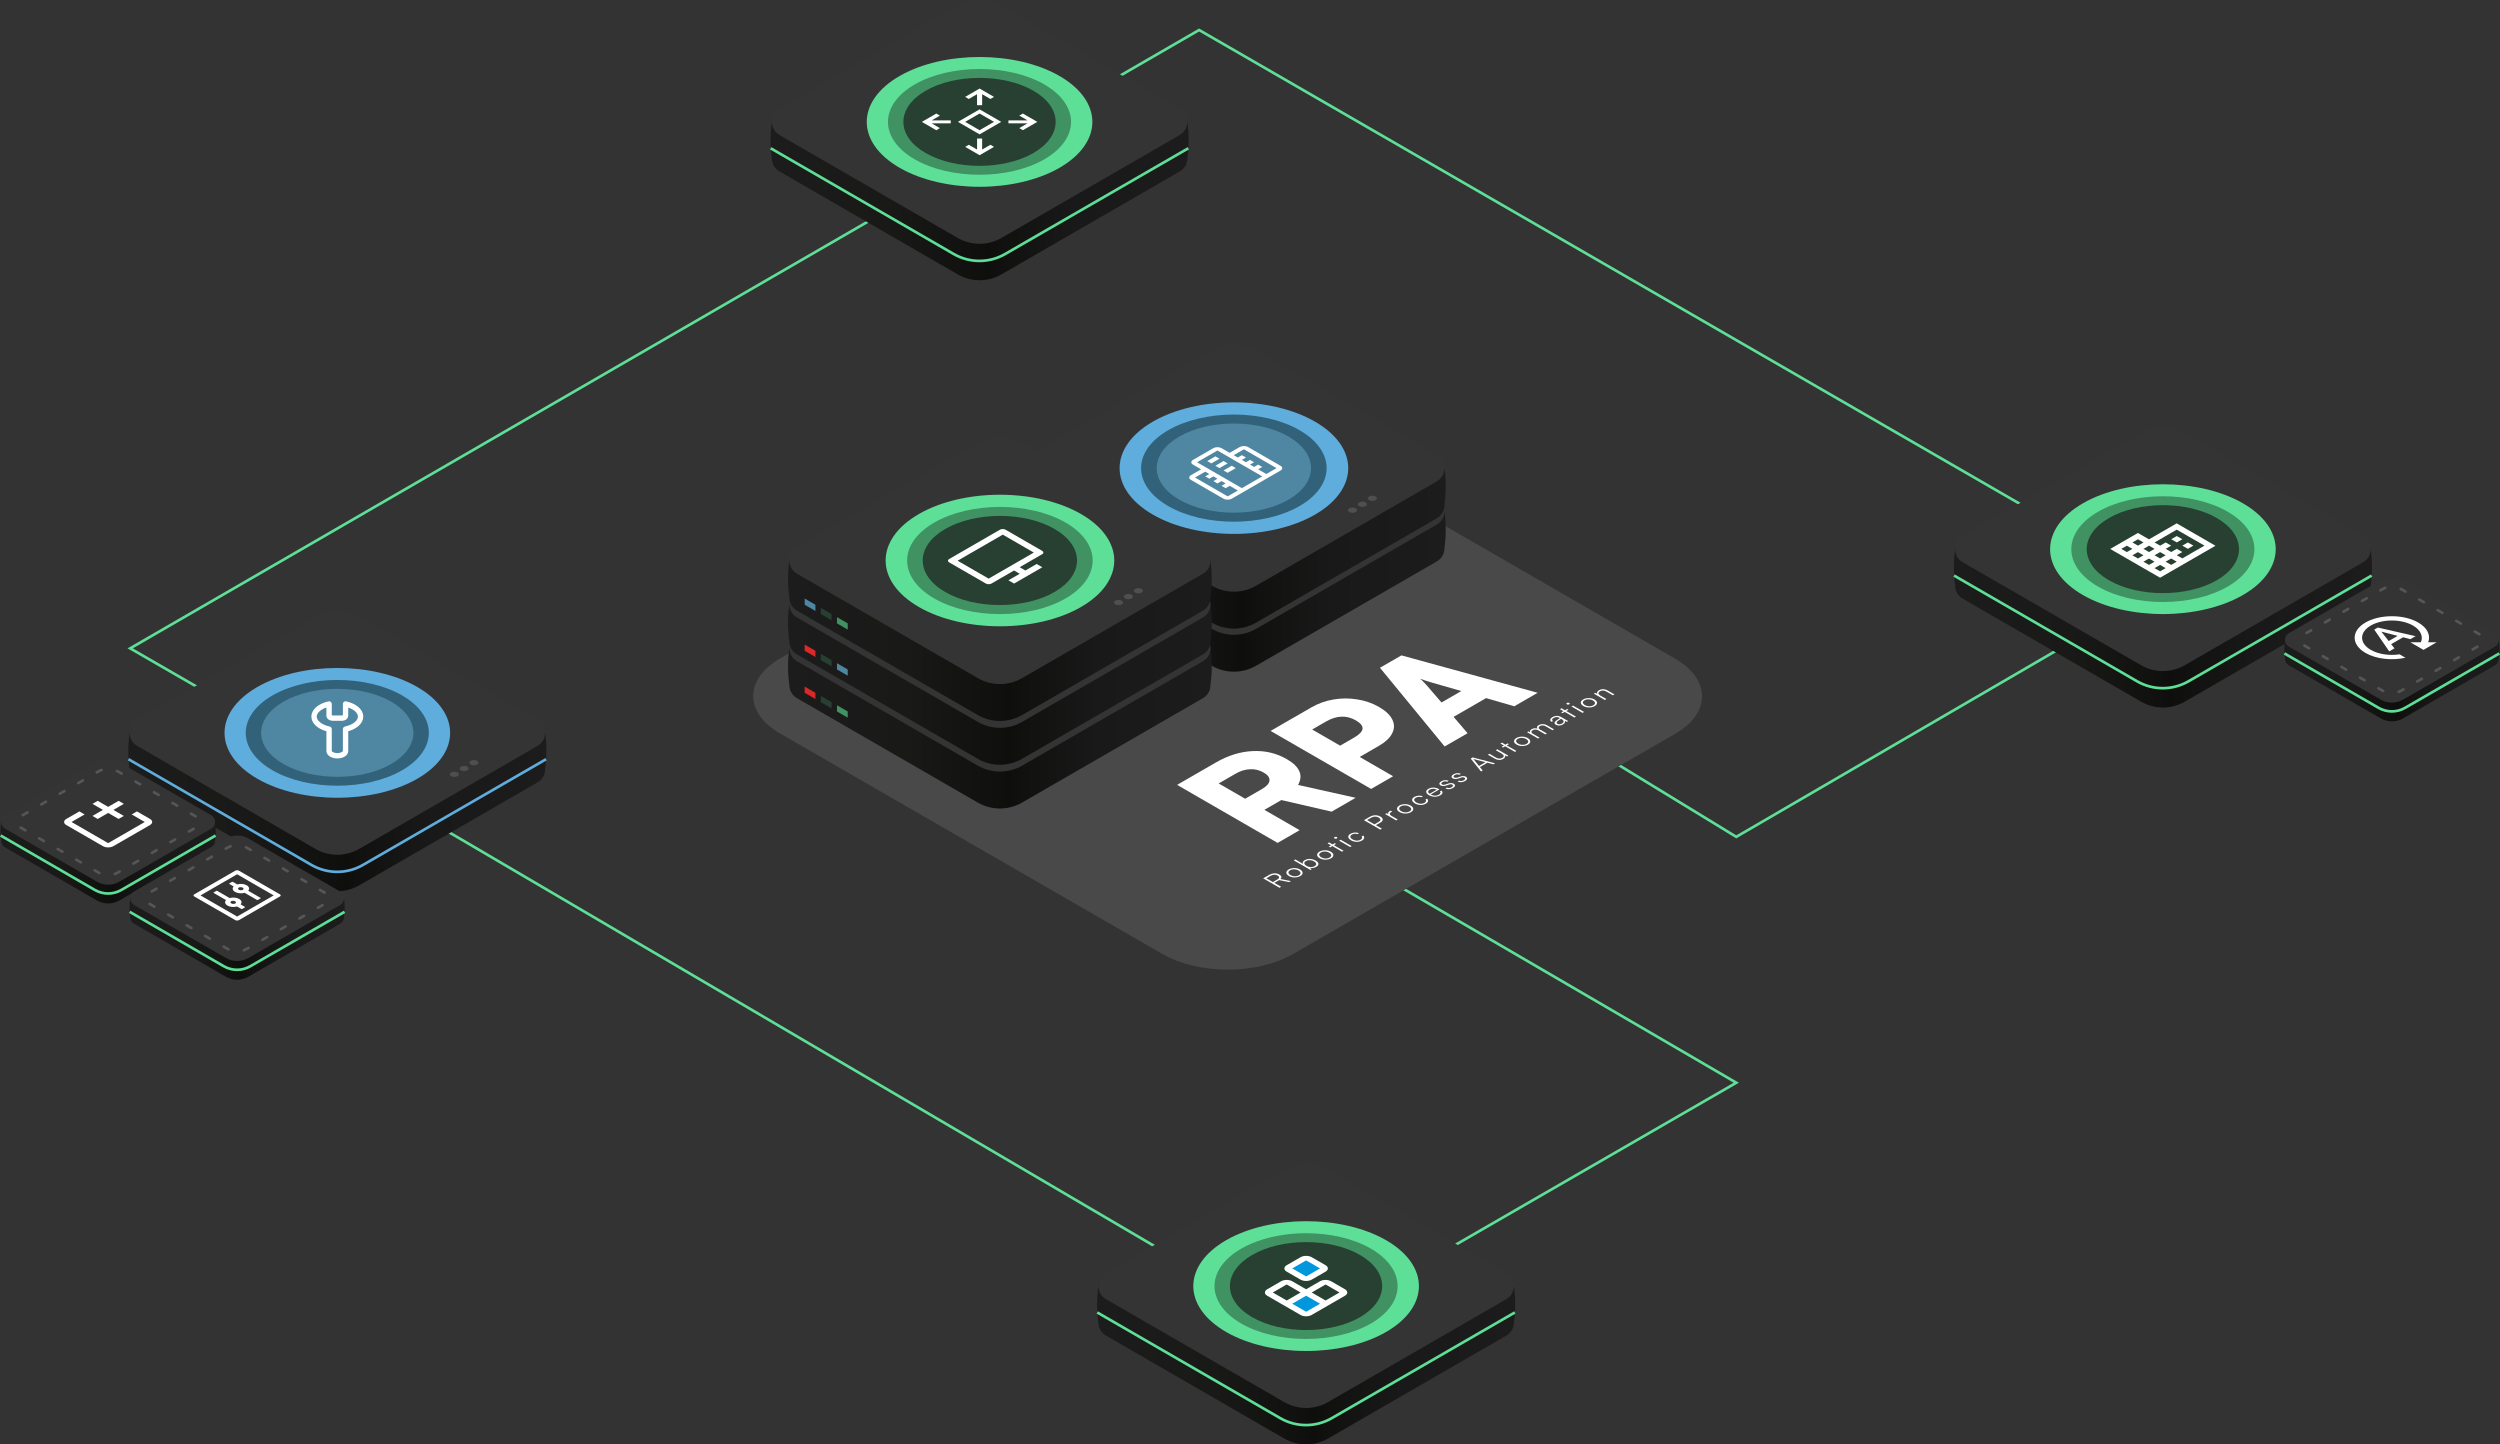 <?xml version="1.0" encoding="UTF-8"?>
<svg id="Layer_2" data-name="Layer 2" xmlns="http://www.w3.org/2000/svg" xmlns:xlink="http://www.w3.org/1999/xlink" viewBox="0 0 932.25 538.63">
  <rect x="0" y="0" width="932.25" height="538.63" fill="#333333" stroke="none"/>
  <defs>
    <style>
      .cls-1 {
        fill: #343435;
      }

      .cls-1, .cls-2, .cls-3, .cls-4, .cls-5, .cls-6, .cls-7, .cls-8, .cls-9, .cls-10, .cls-11, .cls-12, .cls-13, .cls-14, .cls-15, .cls-16, .cls-17, .cls-18, .cls-19, .cls-20, .cls-21, .cls-22, .cls-23, .cls-24, .cls-25, .cls-26 {
        stroke-width: 0px;
      }

      .cls-2 {
        fill: url(#New_Gradient_Swatch_copy_2-12);
      }

      .cls-3 {
        fill: url(#New_Gradient_Swatch_copy_2-3);
      }

      .cls-4 {
        fill: url(#New_Gradient_Swatch_copy_2-2);
      }

      .cls-5 {
        fill: #284031;
      }

      .cls-6 {
        fill: url(#New_Gradient_Swatch_copy_2-9);
      }

      .cls-7 {
        fill: url(#New_Gradient_Swatch_copy_2);
      }

      .cls-27 {
        clip-path: url(#clippath-2);
      }

      .cls-8 {
        fill: url(#New_Gradient_Swatch_copy_2-10);
      }

      .cls-28 {
        clip-path: url(#clippath-6);
      }

      .cls-9 {
        fill: url(#New_Gradient_Swatch_copy_2-8);
      }

      .cls-10 {
        fill: url(#New_Gradient_Swatch_copy_2-7);
      }

      .cls-29 {
        stroke: #5faddd;
      }

      .cls-29, .cls-11, .cls-30, .cls-31, .cls-32 {
        fill: none;
      }

      .cls-29, .cls-30, .cls-32 {
        stroke-miterlimit: 10;
      }

      .cls-33 {
        clip-path: url(#clippath-7);
      }

      .cls-34 {
        clip-path: url(#clippath-1);
      }

      .cls-35 {
        clip-path: url(#clippath-4);
      }

      .cls-12 {
        fill: #494949;
      }

      .cls-13, .cls-16 {
        fill: #fff;
      }

      .cls-14 {
        fill: #0097dc;
      }

      .cls-15 {
        fill: #5faddd;
      }

      .cls-16 {
        fill-rule: evenodd;
      }

      .cls-17 {
        fill: #409263;
      }

      .cls-30 {
        stroke: #5edf97;
      }

      .cls-18 {
        fill: url(#New_Gradient_Swatch_copy_2-4);
      }

      .cls-19 {
        fill: url(#New_Gradient_Swatch_copy_2-6);
      }

      .cls-31 {
        stroke: #fff;
        stroke-linejoin: round;
        stroke-width: 2px;
      }

      .cls-31, .cls-32 {
        stroke-linecap: round;
      }

      .cls-36 {
        clip-path: url(#clippath);
      }

      .cls-20 {
        fill: #5edf97;
      }

      .cls-21 {
        fill: #32627a;
      }

      .cls-22 {
        fill: #db2828;
      }

      .cls-32 {
        stroke: #565656;
        stroke-dasharray: 0 0 1.99 5.97;
      }

      .cls-23 {
        fill: #4f4f4f;
      }

      .cls-37 {
        clip-path: url(#clippath-3);
      }

      .cls-38 {
        clip-path: url(#clippath-8);
      }

      .cls-39 {
        clip-path: url(#clippath-5);
      }

      .cls-24 {
        fill: url(#New_Gradient_Swatch_copy_2-11);
      }

      .cls-25 {
        fill: url(#New_Gradient_Swatch_copy_2-5);
      }

      .cls-26 {
        fill: #4f87a3;
      }
    </style>
    <linearGradient id="New_Gradient_Swatch_copy_2" data-name="New Gradient Swatch copy 2" x1="381.13" y1="204.41" x2="539.13" y2="204.41" gradientUnits="userSpaceOnUse">
      <stop offset="0" stop-color="#1c1c1c"/>
      <stop offset=".28" stop-color="#191918"/>
      <stop offset=".49" stop-color="#10100f"/>
      <stop offset=".52" stop-color="#0e0e0d"/>
      <stop offset=".56" stop-color="#111110"/>
      <stop offset=".73" stop-color="#191919"/>
      <stop offset="1" stop-color="#1c1c1c"/>
    </linearGradient>
    <linearGradient id="New_Gradient_Swatch_copy_2-2" data-name="New Gradient Swatch copy 2" y1="188.33" y2="188.33" xlink:href="#New_Gradient_Swatch_copy_2"/>
    <linearGradient id="New_Gradient_Swatch_copy_2-3" data-name="New Gradient Swatch copy 2" x1="293.88" y1="255.43" x2="451.88" y2="255.43" xlink:href="#New_Gradient_Swatch_copy_2"/>
    <linearGradient id="New_Gradient_Swatch_copy_2-4" data-name="New Gradient Swatch copy 2" x1="293.88" y1="239.11" x2="451.88" y2="239.11" xlink:href="#New_Gradient_Swatch_copy_2"/>
    <linearGradient id="New_Gradient_Swatch_copy_2-5" data-name="New Gradient Swatch copy 2" x1="293.88" y1="222.79" x2="451.88" y2="222.79" xlink:href="#New_Gradient_Swatch_copy_2"/>
    <clipPath id="clippath">
      <polygon class="cls-11" points="347.61 208.48 372.88 193.89 398.14 208.48 372.88 223.06 347.61 208.48"/>
    </clipPath>
    <clipPath id="clippath-1">
      <polygon class="cls-11" points="433.47 174.56 457.78 160.53 482.09 174.56 457.78 188.59 433.47 174.56"/>
    </clipPath>
    <linearGradient id="New_Gradient_Swatch_copy_2-6" data-name="New Gradient Swatch copy 2" x1="287.33" y1="59.05" x2="443.24" y2="59.05" xlink:href="#New_Gradient_Swatch_copy_2"/>
    <clipPath id="clippath-2">
      <polygon class="cls-11" points="343.76 45.45 365.28 33.02 386.81 45.45 365.28 57.88 343.76 45.45"/>
    </clipPath>
    <linearGradient id="New_Gradient_Swatch_copy_2-7" data-name="New Gradient Swatch copy 2" x1="409.1" y1="493.17" x2="565.01" y2="493.17" xlink:href="#New_Gradient_Swatch_copy_2"/>
    <clipPath id="clippath-3">
      <polygon class="cls-11" points="462.18 479.58 487.06 465.21 511.93 479.58 487.06 493.94 462.18 479.58"/>
    </clipPath>
    <linearGradient id="New_Gradient_Swatch_copy_2-8" data-name="New Gradient Swatch copy 2" x1="728.6" y1="218.38" x2="884.51" y2="218.38" xlink:href="#New_Gradient_Swatch_copy_2"/>
    <clipPath id="clippath-4">
      <polygon class="cls-11" points="781.77 204.07 806.56 189.76 831.34 204.07 806.56 218.38 781.77 204.07"/>
    </clipPath>
    <linearGradient id="New_Gradient_Swatch_copy_2-9" data-name="New Gradient Swatch copy 2" x1="851.83" y1="245.6" x2="932.06" y2="245.6" xlink:href="#New_Gradient_Swatch_copy_2"/>
    <clipPath id="clippath-5">
      <polygon class="cls-11" points="868.35 237.8 891.93 224.18 915.51 237.8 891.93 251.41 868.35 237.8"/>
    </clipPath>
    <linearGradient id="New_Gradient_Swatch_copy_2-10" data-name="New Gradient Swatch copy 2" x1="47.84" y1="286.87" x2="203.75" y2="286.87" xlink:href="#New_Gradient_Swatch_copy_2"/>
    <clipPath id="clippath-6">
      <polygon class="cls-11" points="101.27 271.93 125.8 257.77 150.33 271.93 125.8 286.09 101.27 271.93"/>
    </clipPath>
    <linearGradient id="New_Gradient_Swatch_copy_2-11" data-name="New Gradient Swatch copy 2" x1=".21" y1="313.51" x2="80.44" y2="313.51" xlink:href="#New_Gradient_Swatch_copy_2"/>
    <clipPath id="clippath-7">
      <polygon class="cls-11" points="16.92 306.51 40.33 293 63.74 306.51 40.33 320.03 16.92 306.51"/>
    </clipPath>
    <linearGradient id="New_Gradient_Swatch_copy_2-12" data-name="New Gradient Swatch copy 2" x1="48.31" y1="341.96" x2="128.54" y2="341.96" xlink:href="#New_Gradient_Swatch_copy_2"/>
    <clipPath id="clippath-8">
      <polygon class="cls-11" points="67.1 333.9 88.41 321.59 109.72 333.9 88.41 346.2 67.1 333.9"/>
    </clipPath>
  </defs>
  <g id="Layer_1-2" data-name="Layer 1">
    <g>
      <polyline class="cls-30" points="602.04 284.32 647.46 312.06 777.83 236.18 754.86 188.85 447.14 11.19 48.55 241.77 167.84 310.58 485.76 497.11 647.46 403.75 515.3 326.76"/>
      <path class="cls-12" d="m290.89,273.53c-13.34-7.69-13.34-20.29,0-27.99l142.56-82.3c13.34-7.7,35.16-7.7,48.5,0l142.75,82.41c13.34,7.7,13.33,20.29-.01,27.98l-142.63,82.17c-13.34,7.69-35.18,7.68-48.52-.01l-142.64-82.27Z"/>
      <g>
        <path class="cls-7" d="m538.64,204.41c0,1.92-.95,3.84-2.85,4.94l-67.41,38.91c-5.11,2.95-11.41,2.95-16.52,0l-67.41-38.92c-1.9-1.1-2.85-3.01-2.85-4.93h0c-.65-4.6-.65-9.18,0-13.77h18.15l52.1-30.08c5.11-2.95,11.41-2.95,16.52,0l52.1,30.08h18.16c.65,4.59.65,9.18,0,13.77Z"/>
        <path class="cls-1" d="m384.46,195.58l67.41,38.92c5.11,2.95,11.41,2.95,16.52,0l67.41-38.92c3.8-2.19,3.8-7.68,0-9.87l-67.41-38.92c-5.11-2.95-11.41-2.95-16.52,0l-67.41,38.92c-3.8,2.19-3.8,7.68,0,9.87Z"/>
        <path class="cls-20" d="m429.95,208.01c-16.6-9.55-16.6-25.18,0-34.73s43.76-9.55,60.36,0c16.6,9.55,16.6,25.18,0,34.73s-43.76,9.55-60.36,0Z"/>
        <path class="cls-17" d="m435.61,204.78c-13.47-7.78-13.46-20.51.01-28.29s35.52-7.78,48.99,0,13.46,20.51-.01,28.29c-13.47,7.78-35.52,7.78-48.99,0Z"/>
        <path class="cls-5" d="m439.74,202.4c-11.2-6.47-11.2-17.06.01-23.53s29.54-6.47,40.74,0,11.19,17.06-.01,23.53c-11.2,6.47-29.54,6.47-40.74,0Z"/>
        <path class="cls-23" d="m510.55,201.21c-.66.38-.66,1,0,1.39s1.74.38,2.4,0,.66-1,0-1.39-1.74-.38-2.4,0Z"/>
        <path class="cls-23" d="m506.84,203.42c-.66.38-.66,1,0,1.39s1.74.38,2.4,0,.66-1,0-1.39-1.74-.38-2.4,0Z"/>
        <path class="cls-23" d="m503.14,205.62c-.66.38-.66,1,0,1.39s1.74.38,2.4,0,.66-1,0-1.39-1.74-.38-2.4,0Z"/>
      </g>
      <g>
        <path class="cls-4" d="m538.64,188.34c0,1.92-.95,3.84-2.85,4.94l-67.41,38.91c-5.11,2.95-11.41,2.95-16.52,0l-67.41-38.92c-1.9-1.1-2.85-3.01-2.85-4.93h0c-.65-4.6-.65-9.18,0-13.77h18.15l52.1-30.08c5.11-2.95,11.41-2.95,16.52,0l52.1,30.08h18.16c.65,4.59.65,9.18,0,13.77Z"/>
        <path class="cls-1" d="m384.46,179.5l67.41,38.92c5.11,2.95,11.41,2.95,16.52,0l67.41-38.92c3.8-2.19,3.8-7.68,0-9.87l-67.41-38.92c-5.11-2.95-11.41-2.95-16.52,0l-67.41,38.92c-3.8,2.19-3.8,7.68,0,9.87Z"/>
        <path class="cls-15" d="m429.95,191.93c-16.6-9.55-16.6-25.18,0-34.73,16.6-9.55,43.76-9.55,60.36,0,16.6,9.55,16.6,25.18,0,34.73s-43.76,9.55-60.36,0Z"/>
        <path class="cls-21" d="m435.61,188.71c-13.47-7.78-13.46-20.51.01-28.29s35.52-7.78,48.99,0c13.46,7.78,13.46,20.51-.01,28.29-13.47,7.78-35.52,7.78-48.99,0Z"/>
        <path class="cls-26" d="m439.74,186.32c-11.2-6.47-11.2-17.06.01-23.53s29.54-6.47,40.74,0c11.2,6.47,11.19,17.06-.01,23.53-11.2,6.47-29.54,6.47-40.74,0Z"/>
        <path class="cls-23" d="m510.55,185.13c-.66.38-.66,1,0,1.39s1.74.38,2.4,0,.66-1,0-1.39-1.74-.38-2.4,0Z"/>
        <path class="cls-23" d="m506.84,187.34c-.66.38-.66,1,0,1.39s1.74.38,2.4,0,.66-1,0-1.39-1.74-.38-2.4,0Z"/>
        <path class="cls-23" d="m503.14,189.54c-.66.38-.66,1,0,1.39s1.74.38,2.4,0,.66-1,0-1.39-1.74-.38-2.4,0Z"/>
      </g>
      <g>
        <g>
          <path class="cls-3" d="m451.39,255.43c0,1.92-.95,3.84-2.85,4.94l-67.41,38.91c-5.11,2.95-11.41,2.95-16.52,0l-67.41-38.92c-1.9-1.1-2.85-3.01-2.85-4.93h0c-.65-4.6-.65-9.18,0-13.77h18.15l52.1-30.08c5.11-2.95,11.41-2.95,16.52,0l52.1,30.08h18.16c.65,4.59.65,9.18,0,13.77Z"/>
          <path class="cls-1" d="m297.21,246.59l67.41,38.92c5.11,2.95,11.41,2.95,16.52,0l67.41-38.92c3.8-2.19,3.8-7.68,0-9.87l-67.41-38.92c-5.11-2.95-11.41-2.95-16.52,0l-67.41,38.92c-3.8,2.19-3.8,7.68,0,9.87Z"/>
          <path class="cls-20" d="m342.7,259.02c-16.6-9.55-16.6-25.18,0-34.73s43.76-9.55,60.36,0,16.6,25.18,0,34.73c-16.6,9.55-43.76,9.55-60.36,0Z"/>
          <path class="cls-17" d="m348.36,255.8c-13.47-7.78-13.46-20.51.01-28.29s35.52-7.78,48.99,0,13.46,20.51-.01,28.29c-13.47,7.78-35.52,7.78-48.99,0Z"/>
          <path class="cls-5" d="m352.48,253.42c-11.2-6.47-11.2-17.06.01-23.53s29.54-6.47,40.74,0,11.19,17.06-.01,23.53-29.54,6.47-40.74,0Z"/>
          <path class="cls-23" d="m423.3,252.23c-.66.38-.66,1,0,1.39s1.74.38,2.4,0,.66-1,0-1.39-1.74-.38-2.4,0Z"/>
          <path class="cls-23" d="m419.59,254.43c-.66.38-.66,1,0,1.39s1.74.38,2.4,0,.66-1,0-1.39-1.74-.38-2.4,0Z"/>
          <path class="cls-23" d="m415.89,256.63c-.66.38-.66,1,0,1.39s1.74.38,2.4,0,.66-1,0-1.39-1.74-.38-2.4,0Z"/>
        </g>
        <g>
          <path class="cls-18" d="m451.39,239.11c0,1.92-.95,3.84-2.85,4.94l-67.41,38.91c-5.11,2.95-11.41,2.95-16.52,0l-67.41-38.92c-1.9-1.1-2.85-3.01-2.85-4.93h0c-.65-4.6-.65-9.18,0-13.77h18.15l52.1-30.08c5.11-2.95,11.41-2.95,16.52,0l52.1,30.08h18.16c.65,4.59.65,9.18,0,13.77Z"/>
          <path class="cls-1" d="m297.21,230.27l67.41,38.92c5.11,2.95,11.41,2.95,16.52,0l67.41-38.92c3.8-2.19,3.8-7.68,0-9.87l-67.41-38.92c-5.11-2.95-11.41-2.95-16.52,0l-67.41,38.92c-3.8,2.19-3.8,7.68,0,9.87Z"/>
          <path class="cls-20" d="m342.7,242.7c-16.6-9.55-16.6-25.18,0-34.73s43.76-9.55,60.36,0,16.6,25.18,0,34.73-43.76,9.55-60.36,0Z"/>
          <path class="cls-17" d="m348.36,239.48c-13.47-7.78-13.46-20.51.01-28.29s35.52-7.78,48.99,0c13.46,7.78,13.46,20.51-.01,28.29s-35.52,7.78-48.99,0Z"/>
          <path class="cls-5" d="m352.48,237.1c-11.2-6.47-11.2-17.06.01-23.53,11.21-6.47,29.54-6.47,40.74,0,11.2,6.47,11.19,17.06-.01,23.53s-29.54,6.47-40.74,0Z"/>
          <path class="cls-23" d="m423.3,235.91c-.66.38-.66,1,0,1.39s1.74.38,2.4,0,.66-1,0-1.39-1.74-.38-2.4,0Z"/>
          <path class="cls-23" d="m419.59,238.11c-.66.38-.66,1,0,1.39s1.74.38,2.4,0,.66-1,0-1.39-1.74-.38-2.4,0Z"/>
          <path class="cls-23" d="m415.89,240.31c-.66.38-.66,1,0,1.39s1.74.38,2.4,0,.66-1,0-1.39-1.74-.38-2.4,0Z"/>
        </g>
        <g>
          <path class="cls-25" d="m451.39,222.79c0,1.92-.95,3.84-2.85,4.94l-67.41,38.91c-5.11,2.95-11.41,2.95-16.52,0l-67.41-38.92c-1.9-1.1-2.85-3.01-2.85-4.93h0c-.65-4.6-.65-9.18,0-13.77h18.15l52.1-30.08c5.11-2.95,11.41-2.95,16.52,0l52.1,30.08h18.16c.65,4.59.65,9.18,0,13.77Z"/>
          <path class="cls-1" d="m297.21,213.95l67.41,38.92c5.11,2.95,11.41,2.95,16.52,0l67.41-38.92c3.8-2.19,3.8-7.68,0-9.87l-67.41-38.92c-5.11-2.95-11.41-2.95-16.52,0l-67.41,38.92c-3.8,2.19-3.8,7.68,0,9.87Z"/>
          <path class="cls-20" d="m342.7,226.38c-16.6-9.55-16.6-25.18,0-34.73s43.76-9.55,60.36,0,16.6,25.18,0,34.73-43.76,9.55-60.36,0Z"/>
          <path class="cls-17" d="m348.36,223.16c-13.47-7.78-13.46-20.51.01-28.29s35.52-7.78,48.99,0,13.46,20.51-.01,28.29-35.52,7.78-48.99,0Z"/>
          <path class="cls-5" d="m352.48,220.77c-11.2-6.47-11.2-17.06.01-23.53,11.21-6.47,29.54-6.47,40.74,0s11.19,17.06-.01,23.53-29.54,6.47-40.74,0Z"/>
          <path class="cls-23" d="m423.3,219.59c-.66.38-.66,1,0,1.39s1.74.38,2.4,0,.66-1,0-1.39-1.74-.38-2.4,0Z"/>
          <path class="cls-23" d="m419.59,221.79c-.66.38-.66,1,0,1.39s1.74.38,2.4,0,.66-1,0-1.39-1.74-.38-2.4,0Z"/>
          <path class="cls-23" d="m415.89,223.99c-.66.38-.66,1,0,1.39s1.74.38,2.4,0,.66-1,0-1.39-1.74-.38-2.4,0Z"/>
        </g>
        <polygon class="cls-26" points="300.06 223.19 300.06 225.51 304.08 227.83 304.07 225.51 300.06 223.19"/>
        <polygon class="cls-5" points="306.08 226.67 306.08 228.98 310.1 231.3 310.1 228.98 306.08 226.67"/>
        <polygon class="cls-17" points="312.11 230.14 312.11 232.46 316.12 234.78 316.12 232.46 312.11 230.14"/>
        <polygon class="cls-22" points="300.06 240.36 300.06 242.68 304.08 245 304.07 242.68 300.06 240.36"/>
        <polygon class="cls-5" points="306.08 243.84 306.08 246.16 310.1 248.48 310.1 246.16 306.08 243.84"/>
        <polygon class="cls-26" points="312.11 247.32 312.11 249.64 316.12 251.96 316.12 249.64 312.11 247.32"/>
        <polygon class="cls-22" points="300.06 256.03 300.06 258.35 304.08 260.67 304.07 258.35 300.06 256.03"/>
        <polygon class="cls-5" points="306.08 259.51 306.08 261.83 310.1 264.15 310.1 261.83 306.08 259.51"/>
        <polygon class="cls-17" points="312.11 262.99 312.11 265.31 316.12 267.63 316.12 265.31 312.11 262.99"/>
        <g class="cls-36">
          <path class="cls-13" d="m368.67,215.77l16.84-9.72-11.58-6.68-16.84,9.72,11.58,6.68Zm11.58-4.25l2.11,1.22,4.21-2.43,2.11,1.22-10.53,6.08-2.11-1.22,4.21-2.43-2.11-1.22-8.43,4.87c-.14.08-.3.14-.49.18-.18.04-.38.06-.57.06-.2,0-.39-.02-.57-.07s-.34-.11-.48-.19l-13.67-7.89c-.59-.34-.58-.89-.02-1.22l18.96-10.95c.58-.33,1.52-.33,2.1,0l13.67,7.89c.59.34.58.89.02,1.22l-8.43,4.87Z"/>
        </g>
      </g>
      <g class="cls-34">
        <g>
          <path class="cls-13" d="m462.34,166.67l-3.8,2.19-3.04-1.75c-.4-.23-.95-.36-1.52-.36s-1.12.13-1.52.36l-7.6,4.39c-.4.23-.63.55-.63.88s.23.64.63.88l3.04,1.75-3.8,2.19c-.4.23-.63.55-.63.88s.23.64.63.88l12.15,7.02c.4.23.95.36,1.52.36s1.12-.13,1.52-.36l18.23-10.52c.4-.23.63-.55.63-.88s-.23-.64-.63-.88l-12.15-7.02c-.4-.23-.95-.36-1.52-.36s-1.12.13-1.52.36Zm-4.56,18.42l-12.15-7.02,3.8-2.19,1.52.88-1.52.88,1.52.88,1.52-.88,1.52.88-1.52.88,1.52.88,1.52-.88,1.52.88-1.52.88,1.52.88,1.52-.88,3.04,1.75-3.8,2.19Zm12.91-7.45l-7.6,4.39-16.71-9.65,7.6-4.39,16.71,9.65Zm5.32-3.07l-3.8,2.19-3.04-1.75,1.52-.88-1.52-.88-1.52.88-1.52-.88,1.52-.88-1.52-.88-1.52.88-1.52-.88,1.52-.88-1.52-.88-1.52.88-1.52-.88,3.8-2.19,12.15,7.02Z"/>
          <path class="cls-13" d="m450.18,171.93l3.04-1.75,1.52.88-3.04,1.75-1.52-.88Zm3.04,1.75l3.04-1.75,1.52.88-3.04,1.75-1.52-.88Zm3.04,1.75l3.04-1.75,1.52.88-3.04,1.75-1.52-.88Z"/>
        </g>
      </g>
      <g>
        <path class="cls-19" d="m442.76,59.05c0,1.9-.94,3.79-2.81,4.87l-66.51,38.4c-5.04,2.91-11.26,2.91-16.3,0l-66.51-38.4c-1.88-1.08-2.81-2.97-2.81-4.87h0c-.64-4.54-.64-9.06,0-13.59h17.91l51.41-29.68c5.04-2.91,11.26-2.91,16.3,0l51.41,29.68h17.92c.64,4.53.64,9.06,0,13.59Z"/>
        <path class="cls-1" d="m290.62,50.33l66.51,38.4c5.04,2.91,11.26,2.91,16.3,0l66.51-38.4c3.75-2.16,3.75-7.58,0-9.74L373.44,2.18c-5.04-2.91-11.26-2.91-16.3,0l-66.51,38.4c-3.75,2.16-3.75,7.58,0,9.74Z"/>
        <path class="cls-20" d="m335.5,62.59c-16.38-9.42-16.38-24.85,0-34.27,16.38-9.42,43.18-9.42,59.56,0,16.38,9.42,16.38,24.85,0,34.27-16.38,9.42-43.18,9.42-59.56,0Z"/>
        <path class="cls-17" d="m341.09,59.41c-13.29-7.67-13.29-20.24.01-27.92,13.3-7.68,35.05-7.68,48.34,0,13.28,7.68,13.28,20.24-.01,27.92-13.29,7.67-35.04,7.67-48.34,0Z"/>
        <path class="cls-5" d="m345.16,57.06c-11.06-6.38-11.05-16.83.01-23.22,11.06-6.39,29.15-6.39,40.2,0s11.04,16.83-.01,23.22-29.15,6.38-40.2,0Z"/>
        <path class="cls-30" d="m287.4,55.3l68.24,39.42c5.94,3.43,13.25,3.43,19.19,0l68.29-39.43"/>
        <g class="cls-27">
          <path class="cls-13" d="m350.49,43.12l-3.08,1.78h7.12v1.1h-7.12s3.08,1.78,3.08,1.78l-1.35.78-5.38-3.11,5.38-3.11,1.35.78Zm9.42-6.99l5.38-3.11,5.38,3.11-1.35.78-3.08-1.78v4.11h-1.9v-4.11s-3.09,1.78-3.09,1.78l-1.35-.78Zm4.44,15.53h1.89v4.11s3.09-1.78,3.09-1.78l1.35.78-5.38,3.11-5.38-3.11,1.35-.78,3.08,1.78v-4.11Zm18.82-6.77l-3.08-1.78,1.35-.78,5.38,3.11-5.38,3.11-1.35-.78,3.08-1.78h-7.12v-1.1h7.12Zm-17.88,5.21l-8.07-4.66,8.07-4.66,8.07,4.66-8.07,4.66Zm-5.38-4.66l5.38,3.11,5.38-3.11-5.38-3.11-5.38,3.11Z"/>
        </g>
      </g>
      <g>
        <path class="cls-10" d="m564.53,493.17c0,1.9-.94,3.79-2.81,4.87l-66.51,38.4c-5.04,2.91-11.26,2.91-16.3,0l-66.51-38.4c-1.88-1.08-2.81-2.97-2.81-4.87h0c-.64-4.54-.64-9.06,0-13.59h17.91l51.41-29.68c5.04-2.91,11.26-2.91,16.3,0l51.41,29.68h17.92c.64,4.53.64,9.06,0,13.59Z"/>
        <path class="cls-1" d="m412.39,484.45l66.51,38.4c5.04,2.91,11.26,2.91,16.3,0l66.51-38.4c3.75-2.16,3.75-7.58,0-9.74l-66.51-38.4c-5.04-2.91-11.26-2.91-16.3,0l-66.51,38.4c-3.75,2.16-3.75,7.58,0,9.74Z"/>
        <path class="cls-20" d="m457.27,496.72c-16.38-9.42-16.38-24.85,0-34.27s43.18-9.42,59.56,0c16.38,9.42,16.38,24.85,0,34.27-16.38,9.42-43.18,9.42-59.56,0Z"/>
        <path class="cls-17" d="m462.86,493.54c-13.29-7.67-13.29-20.24.01-27.92,13.3-7.68,35.05-7.68,48.34,0,13.28,7.68,13.28,20.24-.01,27.92-13.29,7.67-35.04,7.67-48.34,0Z"/>
        <path class="cls-5" d="m466.93,491.19c-11.06-6.38-11.05-16.83.01-23.22,11.06-6.39,29.15-6.39,40.2,0,11.05,6.39,11.04,16.83-.01,23.22s-29.15,6.38-40.2,0Z"/>
        <path class="cls-30" d="m409.17,489.42l68.24,39.42c5.94,3.43,13.25,3.43,19.19,0l68.29-39.43"/>
      </g>
      <g class="cls-37">
        <g>
          <polygon class="cls-14" points="479.8 472.99 487.06 468.8 494.31 472.99 487.06 477.18 479.8 472.99"/>
          <polygon class="cls-14" points="479.8 486.16 487.06 481.97 494.31 486.16 487.06 490.35 479.8 486.16"/>
          <path class="cls-16" d="m479.8,474.19c-1.14-.66-1.14-1.73,0-2.39l5.18-2.99c1.14-.66,3-.66,4.15,0l5.18,2.99c1.14.66,1.14,1.73,0,2.39l-5.18,2.99c-1.14.66-3,.66-4.15,0l-5.18-2.99Zm7.26-4.19l-5.18,2.99,5.18,2.99,5.18-2.99-5.18-2.99Z"/>
          <path class="cls-16" d="m471.69,481.97c0-.45.31-.88.86-1.2l5.18-2.99c.55-.32,1.3-.5,2.07-.5s1.52.18,2.07.5l5.18,2.99,5.18-2.99c.55-.32,1.3-.5,2.07-.5s1.52.18,2.07.5l5.18,2.99c.55.32.86.75.86,1.2s-.31.88-.86,1.2l-12.44,7.18c-.55.32-1.3.5-2.07.5s-1.52-.18-2.07-.5l-12.44-7.18c-.55-.32-.86-.75-.86-1.2Zm10.19,4.19l5.18,2.99,5.18-2.99-5.18-2.99-5.18,2.99Zm3.11-4.19l-5.18,2.99-5.18-2.99,5.18-2.99,5.18,2.99Zm4.15,0l5.18,2.99,5.18-2.99-5.18-2.99-5.18,2.99Z"/>
        </g>
      </g>
      <g>
        <path class="cls-13" d="m547.26,273.42l-8.56,4.94-24.11-29.35,8-4.62,50.8,13.95-8.71,5.03-10.53-3.04-12.1,6.99,5.22,6.11Zm-15.04-17.63l5.32,6.17,7.39-4.27-10.69-3.07c-.84-.25-1.7-.52-2.58-.79-.88-.27-1.57-.52-2.08-.73.37.29.79.69,1.27,1.2.47.47.93.96,1.37,1.49Z"/>
        <path class="cls-13" d="m482.01,267.82l37.48,21.64-8.2,4.74-37.48-21.64,8.2-4.74Zm32.01,10.41l-9.01,5.2-7.29-4.21,7.19-4.15c1.99-1.15,3.06-2.25,3.19-3.3.1-1.07-.73-2.11-2.48-3.13-1.76-1.01-3.55-1.48-5.37-1.4-1.86.06-3.78.66-5.77,1.81l-7.19,4.15-7.29-4.21,9.01-5.2c2.57-1.48,5.32-2.47,8.25-2.95,2.97-.51,5.93-.52,8.86-.03,2.94.45,5.66,1.39,8.15,2.84,2.5,1.44,4.15,3.02,4.96,4.74.81,1.68.78,3.37-.1,5.09-.84,1.7-2.55,3.28-5.12,4.77Z"/>
        <path class="cls-13" d="m484.62,309.58l-8.2,4.74-37.48-21.64,14.48-8.36c4.56-2.63,9.13-4.04,13.72-4.24,4.59-.23,8.83.77,12.71,3.01,2.43,1.4,3.98,2.9,4.66,4.5.71,1.58.56,3.28-.46,5.12l21.47,4.79-8.96,5.17-18.74-4.33-6.33,3.65,13.12,7.57Zm-30.18-17.43l9.88,5.7,6.23-3.6c1.79-1.03,2.73-2.09,2.84-3.16.13-1.09-.59-2.1-2.18-3.01-1.59-.92-3.28-1.33-5.06-1.23-1.79.06-3.6.61-5.42,1.67l-6.28,3.63Z"/>
        <path class="cls-13" d="m599.03,260.68l-.59.34-4.11-2.37.51-.29.8.36c-.12-.23-.13-.46-.03-.68.11-.23.31-.43.61-.61.56-.33,1.13-.47,1.69-.44.56.04,1.1.2,1.61.5l2.51,1.45-.59.34-2.38-1.38c-.48-.28-.92-.41-1.32-.41-.39,0-.76.1-1.09.3-.42.24-.6.51-.55.81.05.29.31.57.77.84l2.15,1.24Z"/>
        <path class="cls-13" d="m590.43,263.27c-.42-.24-.71-.51-.85-.8-.14-.29-.15-.58-.02-.87.13-.29.39-.55.79-.78.4-.23.85-.38,1.35-.46.5-.08,1.01-.07,1.51,0,.5.08.97.24,1.39.49.41.24.69.5.84.8.14.29.15.58.02.87-.12.29-.39.55-.79.78-.4.23-.85.38-1.35.46-.5.08-1.01.07-1.51,0-.51-.08-.97-.25-1.38-.49Zm.59-.35c.32.19.67.32,1.04.39.37.07.74.08,1.1.03.36-.05.69-.16.98-.33.29-.17.48-.36.57-.56.09-.21.07-.42-.05-.64-.12-.22-.34-.42-.66-.61-.32-.18-.66-.31-1.04-.37-.37-.07-.74-.08-1.1-.03-.36.05-.69.15-.98.32-.29.17-.48.36-.57.57-.08.21-.06.42.05.64.12.21.34.41.65.59Z"/>
        <path class="cls-13" d="m590.11,265.83l-4.11-2.37.59-.34,4.11,2.37-.58.34Zm-4.95-3.19c-.12.07-.26.1-.43.1s-.31-.03-.43-.1c-.12-.07-.18-.15-.18-.25,0-.1.05-.19.17-.25.12-.07.27-.1.44-.1.18,0,.32.03.44.1.12.07.18.15.17.25,0,.1-.06.18-.18.25Z"/>
        <path class="cls-13" d="m582.17,265.67l2.22-1.28.49.28-2.22,1.28-.49-.28Zm5.51,1.56l-.58.33-5.4-3.12.58-.33,5.4,3.12Z"/>
        <path class="cls-13" d="m582.81,270.16c-.43.25-.89.38-1.37.4-.47,0-.88-.09-1.24-.29-.38-.22-.55-.47-.5-.76.05-.29.29-.58.73-.88l1.25-.85-.14-.08c-.27-.16-.53-.25-.78-.28-.25-.04-.5-.02-.72.03-.23.06-.44.15-.65.26-.36.21-.56.41-.61.62-.04.2.07.38.35.54l-.53.31c-.28-.16-.45-.34-.51-.54-.06-.2-.02-.4.12-.62.14-.21.38-.41.71-.61.32-.19.66-.32,1.02-.39.35-.08.71-.09,1.09-.04.37.05.74.17,1.1.38l2.65,1.53-.49.28-.8-.37c.14.22.14.45.02.7-.12.24-.36.45-.71.65Zm-.34-.35c.44-.25.63-.53.59-.82-.04-.3-.28-.57-.72-.83l-.22-.13-1.12.75c-.35.24-.53.46-.54.65-.01.19.1.35.32.48.25.14.52.2.82.18.29-.03.58-.12.87-.28Z"/>
        <path class="cls-13" d="m574.12,275.06l-.58.34-4.11-2.37.51-.29.86.4-.11.03c-.18-.2-.22-.41-.15-.63.08-.23.28-.43.59-.62.37-.21.78-.33,1.22-.35.45-.03.88.04,1.29.2l-.13.07c-.29-.23-.41-.48-.36-.73.05-.26.27-.51.65-.72.44-.25.93-.38,1.48-.38s1.05.14,1.53.41l2.69,1.55-.57.33-2.57-1.48c-.35-.2-.71-.31-1.09-.32s-.73.08-1.04.26c-.23.13-.37.27-.42.43-.06.15-.05.31.03.46.09.15.24.29.45.41l2.54,1.46-.58.33-2.58-1.49c-.35-.2-.72-.31-1.1-.31-.37,0-.71.08-1.03.26-.23.13-.37.27-.44.43-.06.15-.05.31.03.46.09.15.23.28.44.4l2.54,1.47Z"/>
        <path class="cls-13" d="m565.53,277.65c-.43-.24-.71-.51-.85-.8-.14-.29-.15-.58-.02-.87.13-.29.39-.55.79-.78.4-.23.85-.38,1.35-.46.5-.08,1.01-.07,1.51,0,.5.08.97.24,1.39.49.41.24.69.5.84.8.14.29.15.58.02.87-.12.29-.39.55-.79.78-.4.23-.85.38-1.35.46-.5.08-1.01.07-1.51,0-.51-.08-.97-.25-1.38-.49Zm.59-.35c.32.19.67.32,1.04.39.37.07.74.08,1.1.03.36-.05.69-.16.98-.33.29-.17.48-.36.57-.56.08-.21.07-.42-.05-.64-.12-.22-.34-.42-.66-.61-.32-.18-.66-.31-1.04-.37-.37-.07-.74-.08-1.1-.03-.36.05-.69.15-.99.32-.29.17-.48.36-.57.57-.08.21-.06.42.05.64.12.21.34.41.65.59Z"/>
        <path class="cls-13" d="m559.97,278.49l2.22-1.28.49.28-2.22,1.28-.49-.28Zm5.51,1.56l-.58.33-5.4-3.12.58-.33,5.4,3.12Z"/>
        <path class="cls-13" d="m557.77,279.75l.59-.34,4.11,2.37-.51.29-.77-.36c.12.2.13.42,0,.66-.11.24-.33.45-.65.63-.48.28-1,.4-1.57.38-.56-.03-1.09-.19-1.59-.48l-2.55-1.47.59-.34,2.37,1.37c.49.28.93.42,1.32.42.4,0,.76-.1,1.09-.28.4-.23.58-.48.54-.75-.04-.28-.3-.56-.79-.84l-2.18-1.26Z"/>
        <path class="cls-13" d="m552.89,287.32l-.62.36-3.84-4.8.75-.44,8.33,2.2-.64.37-2.21-.59-2.8,1.62,1.02,1.27Zm-3.31-4.11l1.94,2.42,2.42-1.4-4.21-1.12c-.06-.02-.12-.04-.18-.05-.06-.02-.11-.03-.14-.04.02.02.05.05.09.09.03.03.06.07.08.1Z"/>
        <path class="cls-13" d="m543.53,291.39l.56-.32c.24.14.51.2.82.18.31-.02.6-.11.88-.27.32-.18.5-.36.55-.53.05-.18-.03-.33-.25-.46-.17-.1-.35-.15-.55-.15s-.45.05-.75.15l-.88.3c-.45.15-.85.23-1.21.22s-.68-.09-.96-.25c-.24-.14-.38-.29-.43-.47-.06-.18-.02-.36.1-.54.13-.19.34-.36.64-.53.29-.17.59-.28.91-.35s.63-.08.93-.04c.31.03.59.12.85.26l-.57.33c-.25-.14-.52-.2-.81-.18-.29.02-.57.1-.85.26-.29.17-.45.33-.49.49-.03.16.06.3.28.43.32.18.76.18,1.32-.01l.88-.3c.45-.15.84-.23,1.18-.22.35,0,.66.09.96.26.24.14.39.3.45.48.06.18.02.37-.12.57-.14.19-.36.37-.67.55-.46.26-.94.41-1.43.44-.5.02-.94-.08-1.32-.29Z"/>
        <path class="cls-13" d="m539,294l.56-.32c.24.14.51.2.82.18.31-.02.6-.11.88-.27.32-.18.5-.36.55-.53.05-.18-.03-.33-.25-.46-.17-.1-.35-.15-.55-.15-.2,0-.45.05-.76.15l-.88.3c-.45.15-.85.23-1.21.22-.36,0-.68-.09-.96-.25-.24-.14-.38-.29-.43-.47-.06-.18-.02-.36.1-.54.13-.19.34-.36.64-.53.29-.17.59-.28.91-.35s.63-.08.93-.04c.31.03.59.12.85.26l-.57.33c-.25-.14-.52-.2-.81-.18-.29.02-.57.1-.85.26-.29.17-.45.33-.49.49-.03.16.06.3.28.43.32.18.75.18,1.32-.01l.88-.3c.45-.15.84-.23,1.18-.22.35,0,.66.09.96.26.24.14.39.3.45.49.06.18.02.37-.12.57-.14.19-.36.37-.67.55-.46.26-.94.41-1.43.44-.5.02-.94-.08-1.32-.29Z"/>
        <path class="cls-13" d="m537,296.61c-.4.23-.84.38-1.32.45-.48.07-.97.06-1.46-.03-.49-.09-.95-.26-1.38-.5-.42-.24-.72-.51-.87-.79-.16-.29-.18-.57-.07-.84.11-.28.36-.53.75-.75.37-.22.78-.36,1.22-.42.45-.07.89-.06,1.34.02.45.08.87.23,1.26.45l.29.17-3.51,2.03-.41-.25,2.91-1.68c-.4-.23-.83-.34-1.31-.34-.48,0-.91.1-1.29.32-.28.16-.47.34-.55.54-.08.2-.05.4.08.6.12.2.35.4.68.59.54.31,1.09.49,1.64.51.55.03,1.06-.09,1.53-.36.33-.19.54-.39.61-.6.07-.21.01-.41-.19-.61l.56-.32c.32.31.44.62.36.94-.08.31-.37.61-.86.89Z"/>
        <path class="cls-13" d="m527.58,299.56c-.43-.25-.72-.51-.88-.79-.16-.29-.18-.57-.07-.84.11-.28.37-.54.76-.76.48-.27,1-.43,1.58-.47.58-.04,1.13.04,1.63.24l-.58.34c-.36-.12-.73-.16-1.1-.12-.37.04-.7.14-.99.31-.27.16-.45.34-.53.54-.08.2-.06.41.07.63.12.21.35.41.69.6.33.19.67.32,1.03.4.36.08.7.09,1.04.05.35-.04.66-.14.93-.3.31-.18.5-.38.58-.6.07-.22,0-.43-.18-.63l.59-.34c.21.2.34.4.37.63.03.22-.02.44-.16.66-.14.21-.37.41-.68.59-.39.23-.82.37-1.29.44-.47.06-.95.05-1.43-.04-.49-.09-.94-.26-1.37-.51Z"/>
        <path class="cls-13" d="m521.9,302.83c-.42-.24-.71-.51-.85-.8-.14-.29-.15-.58-.02-.87.13-.29.39-.55.79-.78.4-.23.85-.38,1.35-.46.5-.08,1.01-.07,1.51,0,.5.08.97.24,1.39.49.41.24.69.5.84.8.14.29.15.58.02.87-.12.29-.39.55-.79.78-.4.23-.85.38-1.35.46-.5.08-1.01.07-1.51,0-.51-.08-.97-.25-1.38-.49Zm.59-.35c.32.19.67.32,1.04.39.37.07.74.08,1.1.03.36-.05.69-.16.99-.33.29-.17.48-.36.57-.56.09-.21.07-.42-.05-.64-.12-.22-.34-.42-.66-.61-.32-.18-.66-.31-1.03-.37-.37-.07-.74-.08-1.1-.03-.36.05-.69.15-.98.32-.29.17-.48.36-.57.57-.08.21-.06.42.05.64.12.21.34.41.65.59Z"/>
        <path class="cls-13" d="m518.62,302.3l.53.3-.32.19c-.38.22-.57.46-.56.72.01.26.21.51.61.73l2.34,1.35-.59.34-4.11-2.37.55-.32.86.44-.06.03c-.21-.19-.29-.39-.23-.61.05-.23.23-.43.55-.61.06-.04.13-.07.2-.1.07-.03.14-.06.23-.09Z"/>
        <path class="cls-13" d="m509.23,305.5l6.08,3.51-.61.35-6.08-3.51.61-.35Zm5.55,1.23l-1.83,1.06-.55-.32,1.71-.99c.44-.25.66-.53.64-.81-.02-.29-.23-.56-.64-.79-.42-.24-.87-.36-1.35-.36-.49,0-.94.12-1.36.36l-2.01,1.16-.55-.32,2.1-1.21c.39-.23.81-.37,1.25-.45.45-.08.89-.07,1.33,0,.45.08.86.22,1.24.44.37.21.62.45.76.71.14.26.15.52.03.78-.12.26-.37.5-.76.73Z"/>
        <path class="cls-13" d="m503.77,313.31c-.43-.25-.72-.51-.88-.79-.16-.29-.18-.57-.07-.84.11-.28.37-.54.76-.76.48-.27,1-.43,1.58-.47.58-.04,1.13.04,1.63.24l-.59.34c-.36-.12-.73-.16-1.1-.12-.37.04-.7.14-.99.31-.27.16-.45.34-.53.54-.08.2-.06.41.07.63.12.21.35.41.69.6.33.19.67.32,1.03.4.36.08.7.09,1.04.05.35-.04.66-.14.93-.3.31-.18.5-.38.58-.6.07-.22,0-.43-.18-.63l.59-.34c.22.2.34.4.37.63.03.22-.02.44-.16.66-.14.21-.37.41-.68.59-.39.23-.82.37-1.29.44-.47.06-.95.05-1.43-.04-.49-.09-.94-.26-1.37-.51Z"/>
        <path class="cls-13" d="m503.45,315.85l-4.11-2.37.59-.34,4.11,2.37-.59.34Zm-4.95-3.19c-.12.07-.26.1-.43.1s-.31-.03-.43-.1c-.12-.07-.18-.15-.18-.25,0-.1.05-.19.17-.25.12-.07.27-.1.44-.1.18,0,.32.03.44.1.12.07.18.15.17.25,0,.1-.06.18-.18.25Z"/>
        <path class="cls-13" d="m495.51,315.7l2.22-1.28.49.28-2.22,1.28-.49-.28Zm5.51,1.56l-.58.33-5.41-3.12.58-.33,5.41,3.12Z"/>
        <path class="cls-13" d="m492.1,320.03c-.42-.25-.71-.51-.85-.8-.14-.29-.15-.58-.02-.87.13-.29.39-.55.79-.78.4-.23.85-.38,1.35-.46.5-.08,1.01-.07,1.51,0,.5.08.97.24,1.39.49.41.24.69.5.84.8.14.29.15.58.02.87-.12.29-.39.55-.79.78-.4.23-.85.38-1.35.46-.5.08-1.01.07-1.51,0-.51-.08-.97-.25-1.38-.48Zm.59-.35c.32.19.67.32,1.04.39.37.07.74.08,1.1.03.36-.05.69-.16.98-.33.29-.17.48-.36.57-.56.08-.21.07-.42-.05-.64-.12-.22-.34-.42-.66-.61-.32-.18-.66-.31-1.04-.37-.37-.07-.74-.08-1.1-.03-.36.05-.69.15-.98.32-.29.17-.48.36-.57.57-.08.21-.06.42.05.64.12.21.34.41.65.59Z"/>
        <path class="cls-13" d="m489.15,324.11l-.51.29-6.19-3.57.59-.34,2.88,1.66c-.16-.26-.19-.51-.07-.74.12-.24.35-.47.7-.67.4-.23.84-.37,1.31-.42.47-.06.94-.03,1.42.07.48.1.93.27,1.34.51.41.24.7.49.87.77.17.27.21.55.11.82-.1.27-.35.52-.75.75-.34.2-.72.33-1.15.4-.43.07-.88.05-1.34-.05l.78.52Zm-1.98-1.24c.32.18.66.31,1.02.39.36.08.71.09,1.06.05.35-.05.68-.16.98-.33.3-.17.49-.36.56-.56.07-.2.03-.4-.1-.61-.14-.21-.36-.4-.68-.59-.32-.18-.65-.31-1.01-.39-.35-.08-.7-.1-1.05-.06s-.68.15-.98.32c-.3.17-.49.36-.56.57-.07.2-.04.41.09.61.13.21.35.4.67.58Z"/>
        <path class="cls-13" d="m480.63,326.66c-.42-.25-.71-.51-.85-.8-.14-.29-.15-.58-.02-.87.13-.29.39-.55.79-.78.4-.23.85-.38,1.35-.46.5-.08,1.01-.07,1.51,0,.5.08.97.24,1.39.49.41.24.69.5.84.8.14.29.15.58.02.87-.12.29-.39.55-.79.78-.4.23-.85.38-1.35.46-.5.08-1.01.07-1.51,0-.51-.08-.97-.25-1.38-.48Zm.59-.35c.32.19.67.32,1.04.39.37.07.74.08,1.1.03.36-.05.69-.16.98-.33.29-.17.48-.36.57-.56.08-.21.07-.42-.05-.64-.12-.22-.34-.42-.66-.61-.32-.18-.66-.31-1.04-.37-.37-.07-.74-.08-1.1-.03-.36.05-.69.15-.98.32-.29.17-.48.36-.57.57-.08.21-.06.42.05.64.12.21.34.41.65.59Z"/>
        <path class="cls-13" d="m477.73,330.7l-.61.35-6.08-3.51,2.27-1.31c.61-.35,1.25-.54,1.92-.56.67-.03,1.27.12,1.82.43.44.25.69.53.76.82.08.29-.02.58-.31.87l3.92.76-.68.39-3.76-.74-1.77,1.02,2.52,1.45Zm-5.52-3.19l2.45,1.42,1.67-.97c.42-.24.63-.49.64-.75.02-.26-.16-.51-.54-.72-.4-.23-.82-.33-1.27-.31-.45.02-.89.15-1.3.39l-1.65.96Z"/>
      </g>
      <g>
        <path class="cls-9" d="m884.03,218.38c0,1.9-.94,3.79-2.81,4.87l-66.51,38.4c-5.04,2.91-11.26,2.91-16.3,0l-66.51-38.4c-1.88-1.08-2.81-2.97-2.81-4.87h0c-.64-4.54-.64-9.06,0-13.59h17.91l51.41-29.68c5.04-2.91,11.26-2.91,16.3,0l51.41,29.68h17.92c.64,4.53.64,9.06,0,13.59Z"/>
        <path class="cls-1" d="m731.89,209.66l66.51,38.4c5.04,2.91,11.26,2.91,16.3,0l66.51-38.4c3.75-2.16,3.75-7.58,0-9.74l-66.51-38.4c-5.04-2.91-11.26-2.91-16.3,0l-66.51,38.4c-3.75,2.16-3.75,7.58,0,9.74Z"/>
        <path class="cls-20" d="m776.77,221.92c-16.38-9.42-16.38-24.85,0-34.27s43.18-9.42,59.56,0c16.38,9.42,16.38,24.85,0,34.27-16.38,9.42-43.18,9.42-59.56,0Z"/>
        <path class="cls-17" d="m782.36,218.74c-13.29-7.67-13.29-20.24.01-27.92,13.3-7.68,35.05-7.68,48.34,0,13.28,7.68,13.28,20.24-.01,27.92-13.29,7.67-35.04,7.67-48.34,0Z"/>
        <path class="cls-5" d="m786.43,216.39c-11.06-6.38-11.05-16.83.01-23.22,11.06-6.39,29.15-6.39,40.2,0s11.04,16.83-.01,23.22c-11.06,6.38-29.15,6.38-40.2,0Z"/>
        <path class="cls-30" d="m728.67,214.63l68.24,39.42c5.94,3.43,13.25,3.43,19.19,0l68.29-39.43"/>
        <g class="cls-35">
          <path class="cls-13" d="m815.85,202.28l-2.07,1.19,2.07,1.19,2.07-1.19m-6.2-3.58l-2.07,1.19,2.07,1.19,2.07-1.19m8.26,2.38l-8.26,4.77-2.07-1.19,2.07-1.19-2.07-1.19-2.07,1.19-2.07-1.19,2.07-1.19-2.07-1.19-2.07,1.19-2.07-1.19,8.26-4.77m-12.39,4.77l-2.07,1.19-2.07-1.19,2.07-1.19m6.2,3.58l-2.07,1.19-2.07-1.19,2.07-1.19m6.2,3.58l-2.07,1.19-2.07-1.19,2.07-1.19m6.2,3.58l-2.07,1.19-2.07-1.19,2.07-1.19m-14.46-3.58l-2.07,1.19-2.07-1.19,2.07-1.19m6.2,3.58l-2.07,1.19-2.07-1.19,2.07-1.19m6.2,3.58l-2.07,1.19-2.07-1.19,2.07-1.19m6.2,3.58l-2.07,1.19-2.07-1.19,2.07-1.19m-4.13-9.54l-4.13-2.38-10.33,5.96,18.59,10.73,20.66-11.92-14.46-8.35-10.33,5.96Z"/>
        </g>
      </g>
      <g>
        <path class="cls-6" d="m931.81,245.6c0,.98-.48,1.95-1.45,2.51l-34.23,19.76c-2.6,1.5-5.79,1.5-8.39,0l-34.23-19.76c-.97-.56-1.45-1.53-1.45-2.51h0c-.33-2.33-.33-4.66,0-6.99h9.22l26.46-15.27c2.6-1.5,5.79-1.5,8.39,0l26.46,15.27h9.22c.33,2.33.33,4.66,0,6.99Z"/>
        <path class="cls-1" d="m853.52,241.12l34.23,19.76c2.6,1.5,5.79,1.5,8.39,0l34.23-19.76c1.93-1.11,1.93-3.9,0-5.01l-34.23-19.76c-2.6-1.5-5.79-1.5-8.39,0l-34.23,19.76c-1.93,1.11-1.93,3.9,0,5.01Z"/>
        <path class="cls-32" d="m859.35,240.74l29.03,16.76c2.2,1.27,4.91,1.27,7.12,0l29.03-16.76c1.64-.94,1.64-3.31,0-4.25l-29.03-16.76c-2.2-1.27-4.91-1.27-7.12,0l-29.03,16.76c-1.64.94-1.64,3.31,0,4.25Z"/>
        <path class="cls-30" d="m851.86,243.67l35.12,20.29c3.05,1.76,6.82,1.77,9.87,0l35.14-20.29"/>
      </g>
      <g class="cls-39">
        <path class="cls-13" d="m886.7,234.01l-1.34.77,5.58,8.12,1.97-1.13-1.25-1.55,4.46-2.58,2.68.72,1.97-1.13-14.07-3.22Zm4.05,5.04l-2.75-3.52,6.09,1.59-3.34,1.93Zm14.74.45h3.14l-4.91,2.84-4.91-2.84h3.93c.98-2.14-.05-4.57-2.95-6.24-4.33-2.5-11.39-2.5-15.72,0-4.33,2.5-4.33,6.58,0,9.08,2.9,1.67,7.02,2.22,10.73,1.66l2.2,1.27c-4.99,1.12-10.87.53-14.9-1.79-5.4-3.12-5.4-8.23,0-11.35,5.4-3.12,14.25-3.12,19.65,0,3.47,2,4.71,4.79,3.73,7.38Z"/>
      </g>
      <g>
        <g>
          <path class="cls-8" d="m203.27,286.87c0,1.9-.94,3.79-2.81,4.87l-66.51,38.4c-5.04,2.91-11.26,2.91-16.3,0l-66.51-38.4c-1.88-1.08-2.81-2.97-2.81-4.87h0c-.64-4.54-.64-9.06,0-13.59h17.91l51.41-29.68c5.04-2.91,11.26-2.91,16.3,0l51.41,29.68h17.92c.64,4.53.64,9.06,0,13.59Z"/>
          <path class="cls-1" d="m51.13,278.15l66.51,38.4c5.04,2.91,11.26,2.91,16.3,0l66.51-38.4c3.75-2.16,3.75-7.58,0-9.74l-66.51-38.4c-5.04-2.91-11.26-2.91-16.3,0l-66.51,38.4c-3.75,2.16-3.75,7.58,0,9.74Z"/>
          <path class="cls-15" d="m96.01,290.42c-16.38-9.42-16.38-24.85,0-34.27s43.18-9.42,59.56,0,16.38,24.85,0,34.27c-16.38,9.42-43.18,9.42-59.56,0Z"/>
          <path class="cls-21" d="m101.6,287.24c-13.29-7.67-13.29-20.24.01-27.92,13.3-7.68,35.05-7.68,48.34,0s13.28,20.24-.01,27.92c-13.29,7.67-35.04,7.67-48.34,0Z"/>
          <path class="cls-26" d="m105.67,284.89c-11.06-6.38-11.05-16.83.01-23.22s29.15-6.39,40.2,0,11.04,16.83-.01,23.22c-11.06,6.38-29.15,6.38-40.2,0Z"/>
          <path class="cls-23" d="m175.55,283.72c-.65.38-.65.99,0,1.37s1.72.38,2.37,0,.65-.99,0-1.37-1.72-.38-2.37,0Z"/>
          <path class="cls-23" d="m171.89,285.89c-.65.38-.65.99,0,1.37s1.72.38,2.37,0,.65-.99,0-1.37-1.72-.38-2.37,0Z"/>
          <path class="cls-23" d="m168.24,288.06c-.65.38-.65.99,0,1.37s1.72.38,2.37,0,.65-.99,0-1.37-1.72-.38-2.37,0Z"/>
          <path class="cls-29" d="m47.91,283.12l68.24,39.42c5.94,3.43,13.25,3.43,19.19,0l68.29-39.43"/>
        </g>
        <g class="cls-28">
          <path class="cls-31" d="m122.73,266.97c0,.22.16.43.42.58.27.15.63.24,1.01.24h3.27c.38,0,.74-.09,1.01-.24.27-.15.42-.36.42-.58v-4.45c1.65.36,3.07,1,4.07,1.84,1,.84,1.54,1.83,1.54,2.85s-.54,2.01-1.54,2.85c-1,.84-2.42,1.48-4.07,1.84v8.15c0,.47-.32.92-.9,1.25s-1.36.52-2.17.52-1.59-.19-2.17-.52c-.58-.33-.9-.78-.9-1.25v-8.15c-1.65-.36-3.07-1-4.07-1.84-1-.84-1.54-1.83-1.54-2.85s.54-2.01,1.54-2.85c1-.84,2.42-1.48,4.07-1.84v4.44h0Z"/>
        </g>
        <g>
          <g>
            <path class="cls-24" d="m80.2,313.51c0,.98-.48,1.95-1.45,2.51l-34.23,19.76c-2.6,1.5-5.79,1.5-8.39,0L1.91,316.01c-.97-.56-1.45-1.53-1.45-2.51H.46c-.33-2.33-.33-4.66,0-6.99h9.22l26.46-15.27c2.6-1.5,5.79-1.5,8.39,0l26.46,15.27h9.22c.33,2.33.33,4.66,0,6.99Z"/>
            <path class="cls-1" d="m1.91,309.02l34.23,19.76c2.6,1.5,5.79,1.5,8.39,0l34.23-19.76c1.93-1.11,1.93-3.9,0-5.01l-34.23-19.76c-2.6-1.5-5.79-1.5-8.39,0L1.91,304.01c-1.93,1.11-1.93,3.9,0,5.01Z"/>
            <path class="cls-32" d="m7.74,308.64l29.03,16.76c2.2,1.27,4.91,1.27,7.12,0l29.03-16.76c1.64-.94,1.64-3.31,0-4.25l-29.03-16.76c-2.2-1.27-4.91-1.27-7.12,0l-29.03,16.76c-1.64.94-1.64,3.31,0,4.25Z"/>
            <path class="cls-30" d="m.25,311.58l35.12,20.29c3.05,1.76,6.82,1.77,9.87,0l35.14-20.29"/>
          </g>
          <g class="cls-33">
            <g>
              <path class="cls-13" d="m51.06,302.57l4.88,2.82c.52.3.81.7.81,1.13s-.29.83-.81,1.13l-13.66,7.88c-.52.3-1.22.47-1.95.47s-1.43-.17-1.95-.47l-13.66-7.88c-.52-.3-.81-.7-.81-1.13s.29-.83.81-1.13l4.88-2.82,1.95,1.13-4.88,2.82,13.66,7.88,13.66-7.88-4.88-2.82,1.95-1.13Z"/>
              <path class="cls-13" d="m44.23,298.63l-3.9,2.25-3.9-2.25-1.95,1.13,3.9,2.25-3.9,2.25,1.95,1.13,3.9-2.25,3.9,2.25,1.95-1.13-3.9-2.25,3.9-2.25-1.95-1.13Z"/>
            </g>
          </g>
        </g>
        <g>
          <g>
            <path class="cls-2" d="m128.29,341.96c0,.98-.48,1.95-1.45,2.51l-34.23,19.76c-2.6,1.5-5.79,1.5-8.39,0l-34.23-19.76c-.97-.56-1.45-1.53-1.45-2.51h0c-.33-2.33-.33-4.66,0-6.99h9.22l26.46-15.27c2.6-1.5,5.79-1.5,8.39,0l26.46,15.27h9.22c.33,2.33.33,4.66,0,6.99Z"/>
            <path class="cls-1" d="m50,337.47l34.23,19.76c2.6,1.5,5.79,1.5,8.39,0l34.23-19.76c1.93-1.11,1.93-3.9,0-5.01l-34.23-19.76c-2.6-1.5-5.79-1.5-8.39,0l-34.23,19.76c-1.93,1.11-1.93,3.9,0,5.01Z"/>
            <path class="cls-32" d="m55.84,337.09l29.03,16.76c2.2,1.27,4.91,1.27,7.12,0l29.03-16.76c1.64-.94,1.64-3.31,0-4.25l-29.03-16.76c-2.2-1.27-4.91-1.27-7.12,0l-29.03,16.76c-1.64.94-1.64,3.31,0,4.25Z"/>
            <path class="cls-30" d="m48.35,340.03l35.12,20.29c3.05,1.76,6.82,1.77,9.87,0l35.14-20.29"/>
          </g>
          <g class="cls-38">
            <path class="cls-13" d="m87.75,324.67l-15.32,8.84c-.37.21-.37.56,0,.77l15.32,8.84c.37.21.96.21,1.33,0l15.32-8.84c.37-.21.37-.56,0-.77l-15.32-8.84c-.37-.21-.96-.21-1.33,0Zm14.32,9.23l-13.65,7.88-13.65-7.88,13.65-7.88,13.65,7.88Zm-13.67,4.12l1.6.93c.09.05.24.05.33,0l1-.58c.09-.05.09-.14,0-.19l-1.6-.93c-.14.16-.33.31-.56.44-.23.13-.49.24-.77.32Zm-2.79-3.15l-4.6-2.66c-.09-.05-.24-.05-.33,0l-1,.58c-.09.05-.09.14,0,.19l4.6,2.66c.14-.16.33-.31.56-.44.23-.13.49-.24.77-.32Zm2.79,3.15c.28-.08.54-.19.77-.32.23-.13.42-.28.56-.44.59-.66.4-1.5-.56-2.05-.96-.56-2.41-.66-3.56-.32-.28.08-.54.19-.77.32-.23.13-.42.28-.56.44-.59.66-.4,1.5.56,2.05.96.56,2.41.66,3.56.32Zm-2.41-1.39s-.01-.02-.02-.03h0s-.01-.04-.01-.04c0,0,0,0,0,0,0,0,0-.02,0-.03,0,0,0,0,0,0,0-.01,0-.02,0-.04h0v-.04h0s0-.03,0-.05c0-.01,0-.02,0-.04,0,0,0,0,0,0,0,0,0-.02,0-.03,0,0,0,0,0,0,0-.01.01-.02.02-.04,0,0,0,0,0,0,0,0,.01-.02.02-.03h0s.01-.03.02-.04c0-.01.02-.02.03-.03,0,0,0,0,0,0,0,0,.02-.02.03-.03,0,0,0,0,0,0,.01-.01.02-.02.04-.03,0,0,0,0,0,0,.01,0,.02-.02.03-.02h.01s.03-.03.05-.04c.02,0,.03-.02.05-.03h.01s.03-.02.04-.03c0,0,0,0,.01,0,.02,0,.04-.02.05-.02,0,0,0,0,.01,0,.01,0,.03-.01.04-.02,0,0,.01,0,.02,0,.02,0,.04-.01.06-.02.02,0,.04,0,.06-.01h.02s.03-.01.05-.01c0,0,0,0,.01,0,.02,0,.04,0,.06,0,0,0,.01,0,.01,0,.02,0,.03,0,.05,0,0,0,.01,0,.02,0,.02,0,.04,0,.06,0,.02,0,.04,0,.06,0h.08s.04,0,.06,0c0,0,.01,0,.01,0,.02,0,.03,0,.05,0,0,0,.01,0,.02,0h.06s0,0,0,0c.19.03.36.08.49.16.12.07.21.16.26.25,0,.01.01.02.02.03,0,0,0,0,0,0v.04s.01,0,.02,0c0,0,0,.02,0,.03,0,0,0,0,0,0,0,.01,0,.02,0,.04h0v.04h0s0,.03,0,.05c0,.01,0,.02,0,.04,0,0,0,0,0,0,0,0,0,.02,0,.03,0,0,0,0,0,0,0,.01-.01.02-.02.04,0,0,0,0,0,0,0,0-.01.02-.02.03h0s-.01.03-.02.04c0,.01-.02.02-.03.03,0,0,0,0,0,0,0,0-.02.02-.03.03,0,0,0,0,0,0-.01.01-.02.02-.04.03,0,0,0,0,0,0-.01,0-.02.02-.03.02h-.01s-.03.03-.05.04-.03.02-.05.03h-.01s-.03.02-.04.03c0,0,0,0-.01,0-.02,0-.04.02-.05.02,0,0,0,0-.01,0-.01,0-.03.01-.04.02,0,0-.01,0-.02,0-.02,0-.04.01-.06.02-.02,0-.04,0-.06.01h-.02s-.03.01-.05.01c0,0,0,0-.01,0-.02,0-.04,0-.06,0,0,0-.01,0-.01,0-.02,0-.03,0-.05,0,0,0-.01,0-.02,0-.02,0-.04,0-.06,0-.02,0-.04,0-.06,0h-.08s-.04,0-.06,0c0,0-.01,0-.01,0-.02,0-.03,0-.05,0,0,0-.01,0-.02,0h-.06s0,0,0,0c-.02,0-.04,0-.06,0-.16-.03-.31-.08-.43-.15-.12-.07-.21-.16-.26-.25Zm5.24-3.7l4.6,2.66c.09.05.24.05.33,0l1-.58c.09-.05.09-.14,0-.19l-4.6-2.66c-.14.16-.33.31-.56.44-.23.13-.49.24-.77.32Zm-2.79-3.15l-1.6-.93c-.09-.05-.24-.05-.33,0l-1,.58c-.09.05-.09.14,0,.19l1.6.93c.14-.16.33-.31.56-.44.23-.13.49-.24.77-.32Zm2.79,3.15c.28-.08.54-.19.77-.32.23-.13.42-.28.56-.44.59-.66.4-1.5-.56-2.05-.96-.56-2.41-.66-3.56-.32-.28.08-.54.19-.77.32-.23.13-.42.28-.56.44-.59.66-.4,1.5.56,2.05.96.56,2.41.66,3.56.32Zm-2.41-1.39s-.01-.02-.02-.03h0s-.01-.04-.01-.04c0,0,0,0,0,0,0,0,0-.02,0-.03,0,0,0,0,0,0,0-.01,0-.02,0-.04h0v-.04h0s0-.03,0-.05c0-.01,0-.02,0-.04,0,0,0,0,0,0,0,0,0-.02,0-.03,0,0,0,0,0,0,0-.01.01-.02.02-.04,0,0,0,0,0,0,0,0,.01-.02.02-.03h0s.01-.03.02-.04c0-.01.02-.02.03-.03,0,0,0,0,0,0,0,0,.02-.02.03-.03,0,0,0,0,0,0,.01-.01.02-.02.04-.03,0,0,0,0,0,0,.01,0,.02-.02.03-.02h.01s.03-.03.05-.04c.02,0,.03-.02.05-.03h.01s.03-.02.04-.03c0,0,0,0,.01,0,.02,0,.04-.02.05-.02,0,0,0,0,.01,0,.01,0,.03-.01.04-.02,0,0,.01,0,.02,0,.02,0,.04-.01.06-.02.02,0,.04,0,.06-.01h.02s.03-.01.05-.01c0,0,0,0,.01,0,.02,0,.04,0,.06,0,0,0,.01,0,.01,0,.02,0,.03,0,.05,0,0,0,.01,0,.02,0,.02,0,.04,0,.06,0,.02,0,.04,0,.06,0h.08s.04,0,.06,0c0,0,.01,0,.01,0,.02,0,.03,0,.05,0,0,0,.01,0,.02,0h.06s0,0,0,0c.19.03.36.08.49.16.12.07.21.16.26.25,0,.01.01.02.02.03h0s.01.04.01.04c0,0,0,0,0,0,0,0,0,.02,0,.03,0,0,0,0,0,0,0,.01,0,.02,0,.04h0v.04h0s0,.03,0,.05c0,.01,0,.02,0,.04,0,0,0,0,0,0,0,0,0,.02,0,.03,0,0,0,0,0,0,0,.01-.01.02-.02.04,0,0,0,0,0,0,0,0-.01.02-.02.03h0s-.01.03-.02.04c0,.01-.02.02-.03.03,0,0,0,0,0,0,0,0-.02.02-.03.03,0,0,0,0,0,0-.01.01-.02.02-.04.03,0,0,0,0,0,0-.01,0-.02.02-.03.02h-.01s-.03.03-.05.04c-.02,0-.03.02-.05.03h-.01s-.03.02-.04.03c0,0,0,0-.01,0-.02,0-.04.02-.05.02,0,0,0,0-.01,0-.01,0-.03.01-.04.02,0,0-.01,0-.02,0-.02,0-.04.01-.06.02-.02,0-.04,0-.06.01h-.02s-.03.01-.05.01c0,0,0,0-.01,0-.02,0-.04,0-.06,0,0,0-.01,0-.01,0-.02,0-.03,0-.05,0,0,0-.01,0-.02,0-.02,0-.04,0-.06,0-.02,0-.04,0-.06,0h-.08s-.04,0-.06,0c0,0-.01,0-.01,0-.02,0-.03,0-.05,0,0,0-.01,0-.02,0h-.06s0,0,0,0c-.02,0-.04,0-.06,0-.16-.03-.31-.08-.43-.15-.12-.07-.21-.16-.26-.25Z"/>
          </g>
        </g>
      </g>
    </g>
  </g>
</svg>